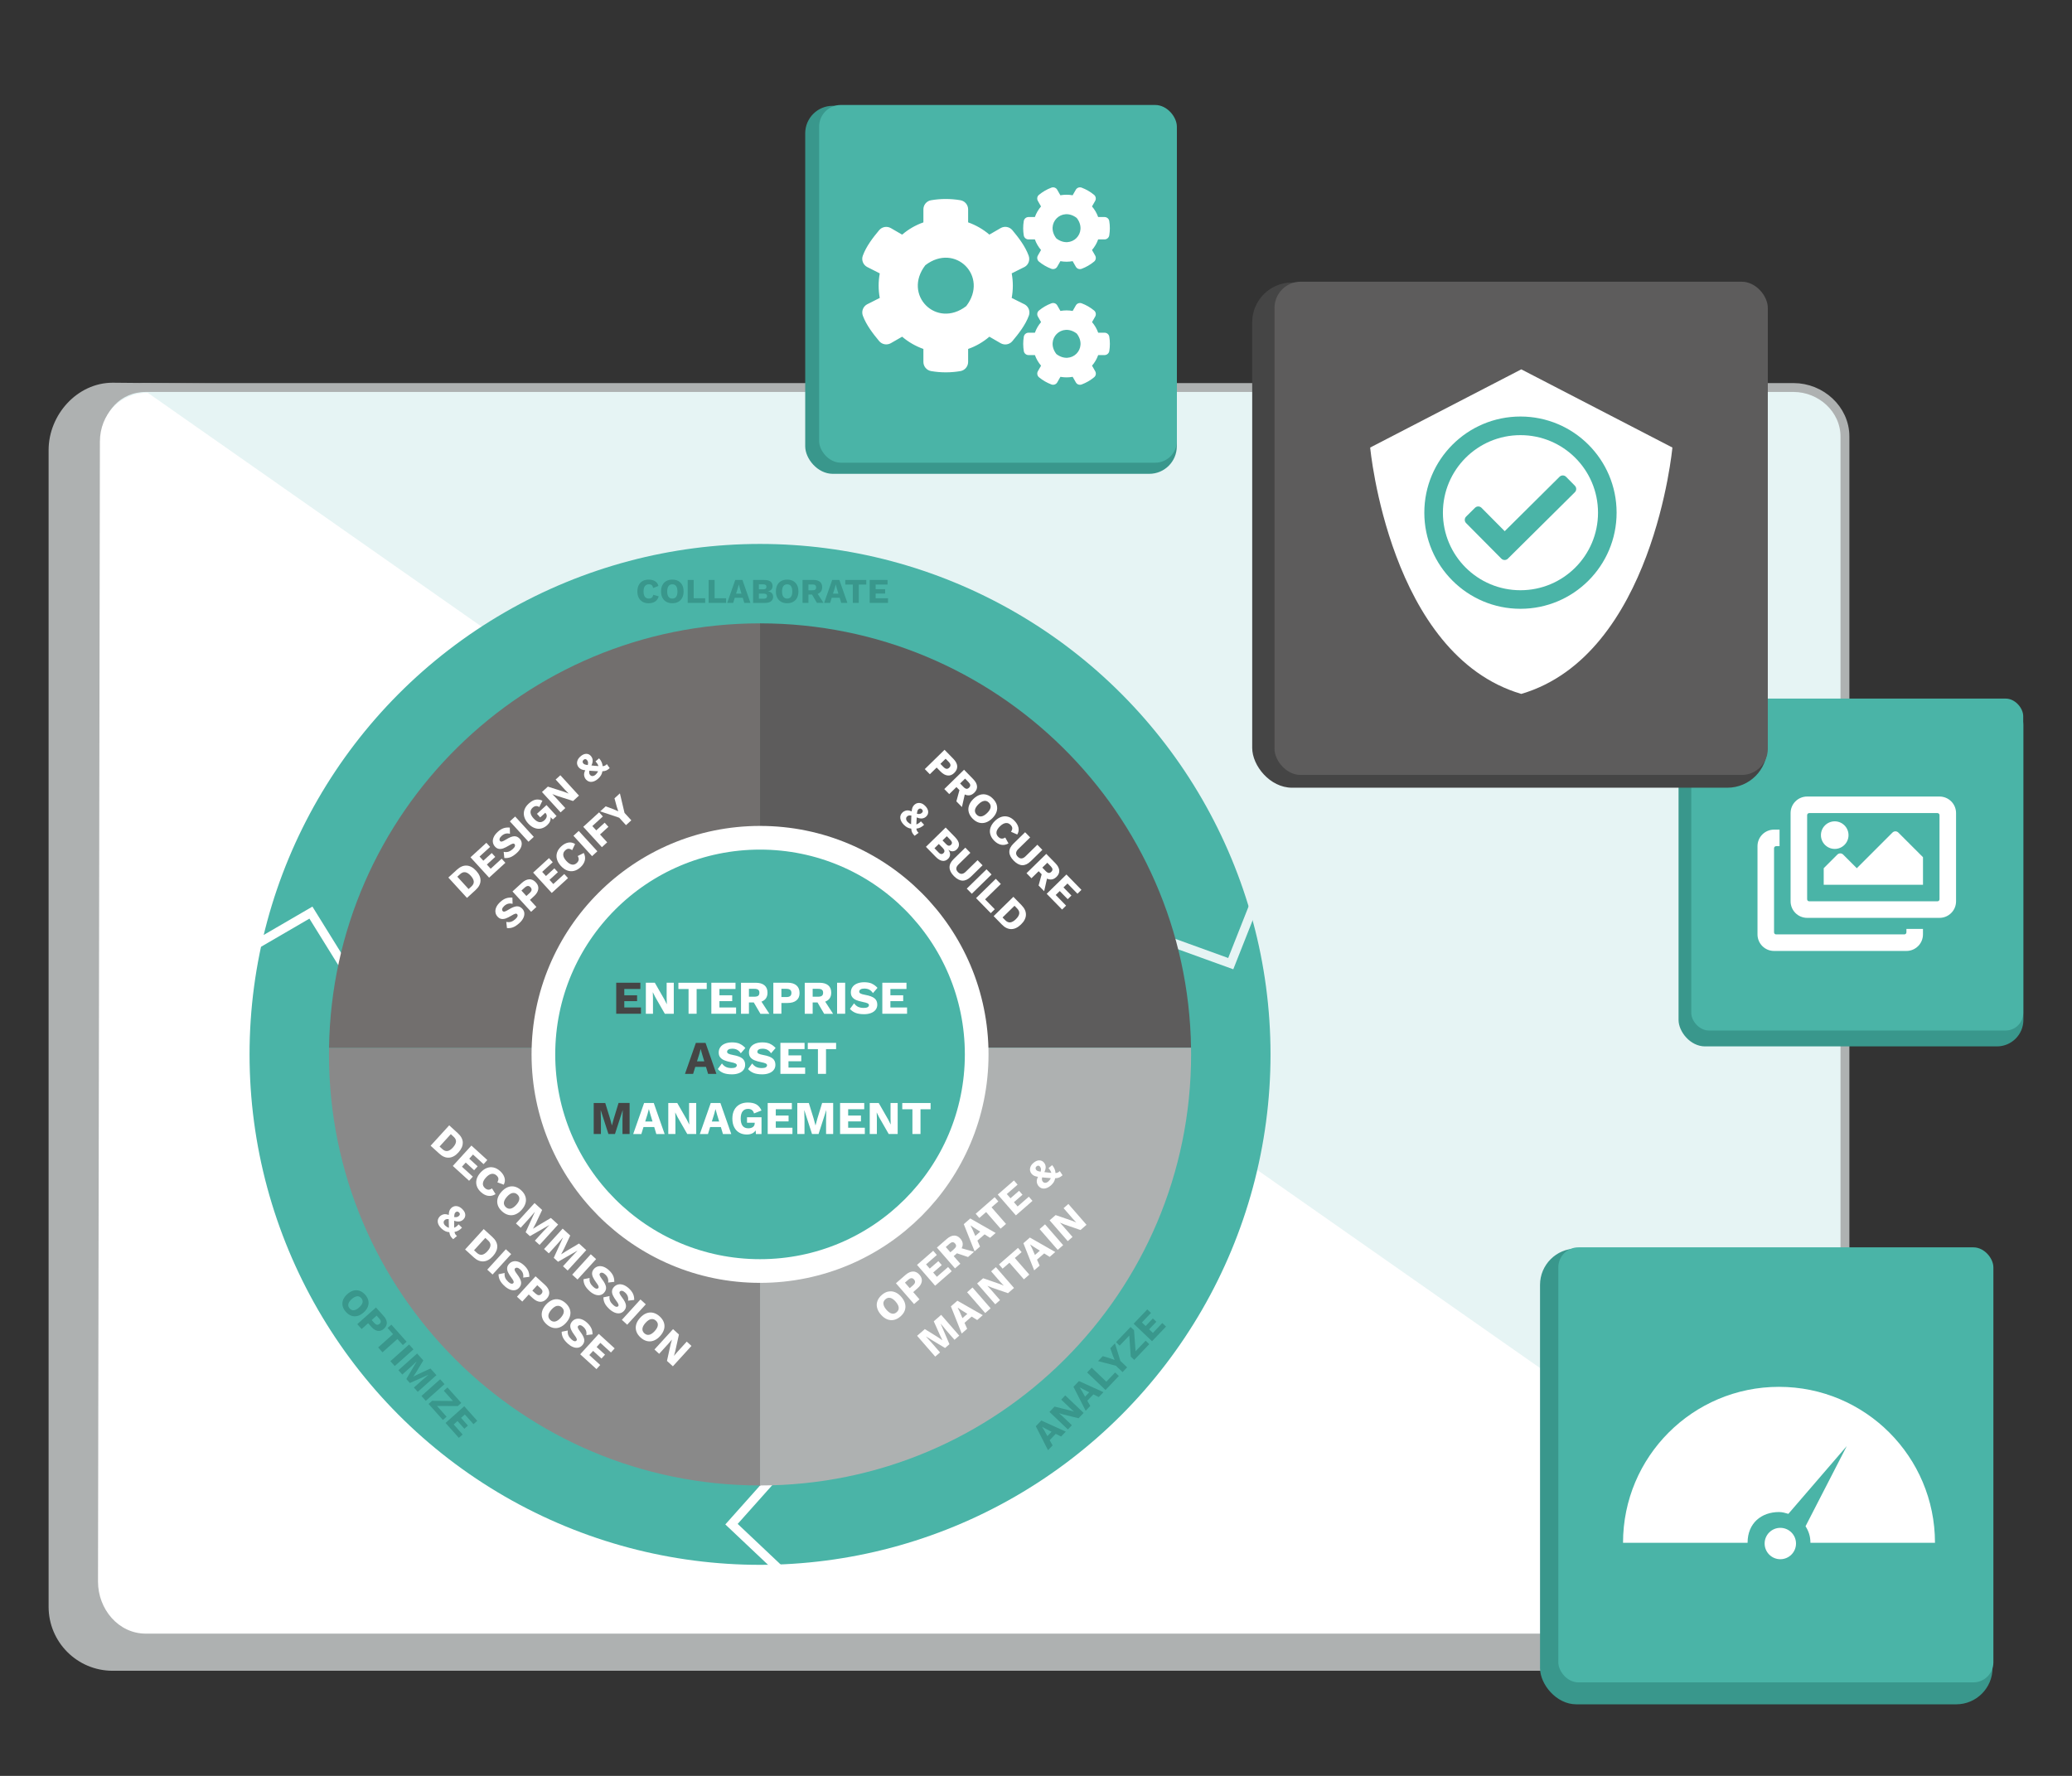 <?xml version="1.0" encoding="UTF-8"?>
<svg xmlns="http://www.w3.org/2000/svg" xmlns:xlink="http://www.w3.org/1999/xlink" id="edlrBNUa6Lo1" viewBox="0 0 700 600" shape-rendering="geometricPrecision" text-rendering="geometricPrecision">
  <rect x="0" y="0" width="700" height="600" fill="#333333" stroke="none"/>
  <style>
#edlrBNUa6Lo142_ts {animation: edlrBNUa6Lo142_ts__ts 3000ms linear infinite normal forwards}@keyframes edlrBNUa6Lo142_ts__ts { 0% {transform: translate(608.91px,259.315px) scale(1,1)} 50% {transform: translate(608.91px,259.315px) scale(1.05,1.05)} 100% {transform: translate(608.91px,259.315px) scale(1,1)}} #edlrBNUa6Lo146_ts {animation: edlrBNUa6Lo146_ts__ts 3000ms linear infinite normal forwards}@keyframes edlrBNUa6Lo146_ts__ts { 0% {transform: translate(318.39px,62.31px) scale(1,1)} 50% {transform: translate(318.39px,62.31px) scale(1.05,1.05)} 100% {transform: translate(318.39px,62.31px) scale(1,1)}} #edlrBNUa6Lo150_ts {animation: edlrBNUa6Lo150_ts__ts 3000ms linear infinite normal forwards}@keyframes edlrBNUa6Lo150_ts__ts { 0% {transform: translate(510.135px,180.657px) scale(1,1)} 50% {transform: translate(510.135px,180.657px) scale(1.05,1.05)} 100% {transform: translate(510.135px,180.657px) scale(1,1)}} #edlrBNUa6Lo156_ts {animation: edlrBNUa6Lo156_ts__ts 3000ms linear infinite normal forwards}@keyframes edlrBNUa6Lo156_ts__ts { 0% {transform: translate(596.86px,498.627px) scale(1,1)} 50% {transform: translate(596.86px,498.627px) scale(1.05,1.05)} 100% {transform: translate(596.86px,498.627px) scale(1,1)}}
</style>
  <g transform="translate(16.42 35.467)">
    <g>
      <path d="M570.88,529.02h-549.25C9.68,529.02,0,519.34,0,507.39v-390.78c0-11.95,9.68-22.77,21.63-22.77l549.25,5.07c11.95,0,29.24,9.68,29.24,21.63l-7.61,386.84c0,11.95-9.68,21.63-21.63,21.63Z" fill="#aeb1b1"></path>
      <path d="M606.87,112.01v386.89c0,9.27-8.11,17.57-17.36,17.57h-556.69c-9.25,0-16.13-8.3-16.13-17.57v-386.89c0-9.25,6.88-16.55,16.13-16.55h556.69c9.25,0,17.36,7.31,17.36,16.55Z" fill="#e6f4f4" stroke="#aeb1b1" stroke-width="3" stroke-miterlimit="10"></path>
      <path d="M606.87,498.9c0,9.27-8.11,17.57-17.36,17.57h-556.69c-9.25,0-16.13-8.3-16.13-17.57l.64-385.14c0-9.25,6.88-16.55,16.13-16.55L606.87,498.9Z" fill="#fff"></path>
    </g>
    <g>
      <g>
        <circle r="172.46" transform="translate(240.35 320.77)" fill="#4ab4a7"></circle>
        <polyline points="69.13,284.21 88.62,272.87 101.37,293.43" fill="none" stroke="#fff" stroke-width="3" stroke-miterlimit="10"></polyline>
        <polyline points="247.09,494.97 230.71,479.49 246.81,461.44" fill="none" stroke="#fff" stroke-width="3" stroke-miterlimit="10"></polyline>
        <polyline points="407.66,269.14 399.37,290.11 376.63,281.88" fill="none" stroke="#e6f4f4" stroke-width="3" stroke-miterlimit="10"></polyline>
        <g>
          <path d="M94.75,318.52c-.01.75-.03,1.5-.03,2.26c0,80.43,65.2,145.63,145.63,145.63.07,0,.13,0,.2,0v-147.89h-145.8Z" fill="#898989"></path>
          <path d="M240.55,318.52v-143.38c-.07,0-.13,0-.2,0-79.68,0-144.4,63.99-145.61,143.38h145.81Z" fill="#726f6e"></path>
          <path d="M385.96,318.52c-1.21-79.39-65.93-143.38-145.61-143.38v143.38h145.61Z" fill="#5d5c5c"></path>
          <path d="M240.35,318.52v147.89c80.43,0,145.63-65.2,145.63-145.63c0-.76-.02-1.51-.03-2.26h-145.6Z" fill="#aeb1b1"></path>
          <circle r="73.19" transform="translate(240.35 320.77)" fill="#4ab4a7" stroke="#fff" stroke-width="8" stroke-miterlimit="10"></circle>
          <g>
            <path d="M200.12,304.93v2.11h-8.36v-10.48h8.16v2.11h-5.43v2.13h4.32v1.98h-4.32v2.14h5.63Z" fill="#454545"></path>
            <path d="M211.21,307.04h-3.03l-3.25-5.67-.79-1.59h-.02l.06,1.97v5.29h-2.41v-10.48h3.03l3.25,5.67.79,1.59h.02l-.06-1.97v-5.29h2.41v10.48Z" fill="#fff"></path>
            <path d="M222.34,298.68h-3.41v8.36h-2.73v-8.36h-3.43v-2.11h9.57v2.11Z" fill="#fff"></path>
            <path d="M232.26,304.93v2.11h-8.36v-10.48h8.16v2.11h-5.43v2.13h4.32v1.98h-4.32v2.14h5.63Z" fill="#fff"></path>
            <path d="M238.23,303.22h-1.63v3.83h-2.68v-10.48h5c1.27,0,2.25.29,2.93.86s1.02,1.4,1.02,2.48c0,.76-.17,1.4-.52,1.91s-.86.88-1.52,1.13l2.67,4.11h-3.02l-2.24-3.83Zm-1.63-1.94h1.86c.58,0,1.01-.11,1.27-.32s.4-.55.4-1.02-.13-.79-.4-1c-.26-.21-.69-.32-1.27-.32h-1.86v2.65Z" fill="#fff"></path>
            <path d="M252.65,297.46c.7.6,1.05,1.46,1.05,2.58s-.35,1.9-1.05,2.48c-.7.59-1.7.88-3,.88h-2.08v3.63h-2.73v-10.48h4.81c1.3,0,2.3.3,3,.9Zm-2.12,3.6c.28-.23.42-.58.42-1.06s-.14-.81-.42-1.04-.72-.34-1.31-.34h-1.65v2.78h1.65c.59,0,1.03-.11,1.31-.34Z" fill="#fff"></path>
            <path d="M259.76,303.22h-1.63v3.83h-2.68v-10.48h5c1.27,0,2.25.29,2.93.86s1.02,1.4,1.02,2.48c0,.76-.17,1.4-.52,1.91s-.86.88-1.52,1.13l2.67,4.11h-3.02l-2.24-3.83Zm-1.63-1.94h1.86c.58,0,1.01-.11,1.27-.32s.4-.55.4-1.02-.13-.79-.4-1c-.26-.21-.69-.32-1.27-.32h-1.86v2.65Z" fill="#fff"></path>
            <path d="M269.11,307.04h-2.73v-10.48h2.73v10.48Z" fill="#fff"></path>
            <path d="M278.07,296.85c.7.3,1.36.78,1.96,1.44l-1.54,1.78c-.35-.53-.76-.92-1.23-1.17s-1.03-.37-1.69-.37c-.55,0-.97.09-1.27.29s-.44.44-.44.76c0,.26.16.48.47.64s.84.31,1.6.45c1.45.26,2.48.65,3.1,1.16s.93,1.22.93,2.14c0,.67-.19,1.24-.57,1.73s-.91.86-1.58,1.11-1.43.38-2.28.38c-1.19,0-2.15-.15-2.89-.44s-1.38-.74-1.92-1.34l1.4-1.9c.41.57.88.97,1.4,1.21.52.23,1.14.35,1.87.35.58,0,1.02-.08,1.31-.25s.44-.4.44-.71c0-.24-.16-.44-.47-.6s-.83-.3-1.56-.44c-.9-.18-1.64-.39-2.23-.64s-1.04-.58-1.37-1.01-.48-.96-.48-1.62.18-1.24.53-1.76.87-.92,1.56-1.21s1.49-.44,2.42-.44c.99,0,1.84.15,2.55.44Z" fill="#fff"></path>
            <path d="M290.02,304.93v2.11h-8.36v-10.48h8.16v2.11h-5.43v2.13h4.32v1.98h-4.32v2.14h5.63Z" fill="#fff"></path>
            <path d="M222.09,324.99h-3.62l-.73,2.37h-2.75l3.68-10.48h3.27l3.67,10.48h-2.81l-.71-2.37Zm-.57-1.86l-.76-2.51-.46-1.65h-.03l-.43,1.63-.79,2.52h2.48Z" fill="#454545"></path>
            <path d="M233.43,317.17c.7.3,1.36.78,1.96,1.44l-1.54,1.78c-.35-.53-.76-.92-1.23-1.17s-1.03-.37-1.69-.37c-.55,0-.97.09-1.27.29s-.44.44-.44.76c0,.26.16.48.47.64s.84.31,1.6.45c1.45.26,2.48.65,3.1,1.16s.93,1.22.93,2.14c0,.67-.19,1.24-.57,1.73s-.91.86-1.58,1.11-1.43.38-2.28.38c-1.19,0-2.15-.15-2.89-.44s-1.38-.74-1.92-1.34l1.4-1.9c.41.57.88.97,1.4,1.21.52.23,1.14.35,1.87.35.58,0,1.02-.08,1.31-.25s.44-.4.44-.71c0-.24-.16-.44-.47-.6s-.83-.3-1.56-.44c-.9-.18-1.64-.39-2.23-.64s-1.04-.58-1.37-1.01-.48-.96-.48-1.62.18-1.24.53-1.76.87-.92,1.56-1.21s1.49-.44,2.42-.44c.99,0,1.84.15,2.55.44Z" fill="#fff"></path>
            <path d="M243.65,317.17c.7.3,1.36.78,1.96,1.44l-1.54,1.78c-.35-.53-.76-.92-1.23-1.17s-1.03-.37-1.69-.37c-.55,0-.97.09-1.27.29s-.44.44-.44.76c0,.26.16.48.47.64s.84.31,1.6.45c1.45.26,2.48.65,3.1,1.16s.93,1.22.93,2.14c0,.67-.19,1.24-.57,1.73s-.91.86-1.58,1.11-1.43.38-2.28.38c-1.19,0-2.15-.15-2.89-.44s-1.38-.74-1.92-1.34l1.4-1.9c.41.57.88.97,1.4,1.21.52.23,1.14.35,1.87.35.58,0,1.02-.08,1.31-.25s.44-.4.44-.71c0-.24-.16-.44-.47-.6s-.83-.3-1.56-.44c-.9-.18-1.64-.39-2.23-.64s-1.04-.58-1.37-1.01-.48-.96-.48-1.62.18-1.24.53-1.76.87-.92,1.56-1.21s1.49-.44,2.42-.44c.99,0,1.84.15,2.55.44Z" fill="#fff"></path>
            <path d="M255.59,325.24v2.11h-8.36v-10.48h8.16v2.11h-5.43v2.13h4.32v1.98h-4.32v2.14h5.63Z" fill="#fff"></path>
            <path d="M266.05,318.99h-3.41v8.36h-2.73v-8.36h-3.43v-2.11h9.57v2.11Z" fill="#fff"></path>
            <path d="M196.29,347.67h-2.41v-4.81l.08-3.22h-.03l-2.59,8.03h-2.21l-2.59-8.03h-.03l.08,3.22v4.81h-2.43v-10.48h3.89l1.65,5.33.59,2.22h.03l.6-2.21l1.63-5.35h3.73v10.48Z" fill="#454545"></path>
            <path d="M204.6,345.31h-3.62l-.73,2.37h-2.75l3.68-10.48h3.27l3.67,10.48h-2.81l-.71-2.37Zm-.57-1.86l-.76-2.51-.46-1.65h-.03l-.43,1.63-.79,2.52h2.48Z" fill="#fff"></path>
            <path d="M218.79,347.67h-3.03L212.51,342l-.79-1.59h-.02l.06,1.97v5.29h-2.41v-10.48h3.03l3.25,5.67.79,1.59h.02l-.06-1.97v-5.29h2.41v10.48Z" fill="#fff"></path>
            <path d="M227.11,345.31h-3.62l-.73,2.37h-2.75l3.68-10.48h3.27l3.67,10.48h-2.81l-.71-2.37Zm-.57-1.86l-.76-2.51-.46-1.65h-.03l-.43,1.63-.79,2.52h2.48Z" fill="#fff"></path>
            <path d="M240.85,342.01v5.67h-1.9l-.08-1.24c-.6.93-1.6,1.4-3,1.4-.95,0-1.8-.21-2.53-.63-.74-.42-1.31-1.03-1.72-1.84s-.62-1.78-.62-2.91.21-2.09.63-2.9s1.03-1.43,1.81-1.87c.78-.43,1.71-.65,2.78-.65c1.2,0,2.16.21,2.89.63s1.31,1.11,1.73,2.05l-2.52,1c-.13-.52-.37-.9-.71-1.16s-.78-.38-1.3-.38c-.8,0-1.42.28-1.85.83s-.64,1.36-.64,2.43c0,2.2.86,3.3,2.57,3.3.65,0,1.17-.15,1.56-.44.4-.3.6-.72.6-1.29v-.16h-2.6v-1.84h4.92Z" fill="#fff"></path>
            <path d="M251.3,345.56v2.11h-8.36v-10.48h8.16v2.11h-5.43v2.13h4.32v1.98h-4.32v2.14h5.63Z" fill="#fff"></path>
            <path d="M265.07,347.67h-2.41v-4.81l.08-3.22h-.03l-2.59,8.03h-2.21l-2.59-8.03h-.03l.08,3.22v4.81h-2.43v-10.48h3.89l1.65,5.33.59,2.22h.03l.6-2.21l1.63-5.35h3.73v10.48Z" fill="#fff"></path>
            <path d="M275.75,345.56v2.11h-8.36v-10.48h8.16v2.11h-5.43v2.13h4.32v1.98h-4.32v2.14h5.63Z" fill="#fff"></path>
            <path d="M286.85,347.67h-3.03L280.57,342l-.79-1.59h-.02l.06,1.97v5.29h-2.41v-10.48h3.03l3.25,5.67.79,1.59h.02l-.06-1.97v-5.29h2.41v10.48Z" fill="#fff"></path>
            <path d="M297.97,339.31h-3.41v8.36h-2.73v-8.36h-3.43v-2.11h9.57v2.11Z" fill="#fff"></path>
          </g>
          <g>
            <path d="M283.69,400.9c.77-.16,1.52-.09,2.27.21s1.45.83,2.11,1.58s1.08,1.52,1.28,2.31.16,1.54-.1,2.28-.75,1.41-1.46,2.03-1.45,1.01-2.22,1.17-1.53.09-2.28-.21-1.45-.83-2.11-1.58-1.08-1.52-1.28-2.31-.16-1.55.11-2.29.76-1.42,1.47-2.04s1.45-1.01,2.21-1.17Zm-1.65,4.18c.05.6.39,1.27,1.01,1.98s1.23,1.14,1.82,1.28c.59.13,1.14-.02,1.65-.47s.74-.97.68-1.57-.4-1.26-1.02-1.98-1.23-1.14-1.82-1.28-1.14.02-1.65.46c-.51.45-.74.97-.69,1.57Z" fill="#fff"></path>
            <path d="M292.03,394.12c.82,0,1.56.37,2.21,1.12s.87,1.48.75,2.28c-.13.8-.62,1.58-1.5,2.34l-1.4,1.22l2.12,2.44-1.83,1.6-6.12-7.03l3.23-2.81c.87-.76,1.72-1.14,2.54-1.15Zm.68,3.66c.06-.32-.06-.63-.33-.95s-.57-.46-.89-.45-.68.19-1.08.54l-1.11.97l1.62,1.86l1.11-.97c.4-.35.62-.68.68-.99Z" fill="#fff"></path>
            <path d="M303.88,392.61l1.23,1.42-5.61,4.89-6.12-7.03l5.47-4.77l1.23,1.42-3.64,3.17l1.24,1.43l2.9-2.52l1.16,1.33-2.9,2.52l1.25,1.44l3.78-3.29Z" fill="#fff"></path>
            <path d="M306.88,387.97l-1.1.96l2.24,2.57-1.8,1.57-6.12-7.03l3.35-2.92c.85-.74,1.67-1.12,2.47-1.14s1.5.34,2.13,1.06c.45.51.7,1.04.76,1.58.06.55-.06,1.09-.36,1.65l4.19,1.2-2.02,1.76-3.74-1.26Zm-2.23-.34l1.25-1.09c.39-.34.61-.66.67-.96.05-.3-.06-.6-.33-.91s-.55-.45-.85-.44-.65.19-1.04.53l-1.25,1.09l1.55,1.78Z" fill="#fff"></path>
            <path d="M316.21,381.57l-2.43,2.12.89,2.01-1.84,1.6-3.65-9.18l2.19-1.91l8.58,4.89-1.89,1.64-1.86-1.17Zm-1.47-.91l-1.98-1.24-1.27-.84-.02.02.67,1.35.94,2.16l1.66-1.45Z" fill="#fff"></path>
            <path d="M320.85,370.45l-2.29,1.99l4.89,5.61-1.83,1.6-4.89-5.61-2.3,2-1.23-1.42l6.42-5.6l1.23,1.42Z" fill="#fff"></path>
            <path d="M331.16,368.85l1.23,1.42-5.61,4.89-6.12-7.03l5.47-4.77l1.23,1.42-3.64,3.17l1.24,1.43l2.9-2.52l1.16,1.33-2.9,2.52l1.25,1.44l3.78-3.29Z" fill="#fff"></path>
            <path d="M342.54,361.61c-.4.35-.77.6-1.12.75s-.81.24-1.37.26c-.06.42-.21.84-.45,1.26-.25.41-.58.8-1,1.17-.74.64-1.48.99-2.22,1.05s-1.38-.21-1.91-.81c-.33-.38-.54-.84-.62-1.38s.06-1.13.41-1.77c-.58-.09-1.02-.22-1.33-.37s-.58-.37-.83-.65c-.27-.31-.44-.66-.52-1.08s-.03-.84.14-1.29.49-.88.96-1.29c.67-.59,1.33-.88,1.97-.89.64,0,1.17.23,1.59.72.76.87.81,1.96.16,3.25.43.05.76.09.98.12l1.38.14c-.16-.56-.48-1.09-.96-1.6l1.23-1.02c.72.83,1.1,1.72,1.14,2.68.26-.02.49-.06.67-.13s.36-.18.53-.32c.11-.09.19-.17.24-.22l.94,1.41Zm-3.95.97l-1.17-.1c-.81-.07-1.4-.12-1.77-.16-.08.37-.1.66-.05.88s.15.42.32.61c.22.25.49.36.83.34s.67-.17,1-.46c.37-.32.65-.69.85-1.11Zm-5.15-3.37c-.01.22.07.43.25.63.12.14.28.25.48.33s.53.15.99.22c.11-.45.14-.8.08-1.05s-.18-.48-.36-.7c-.16-.18-.34-.28-.54-.28s-.39.08-.59.25-.3.37-.32.58Z" fill="#fff"></path>
            <path d="M307.66,415.79l-1.62,1.41-2.81-3.23-1.83-2.21-.02.02l2.96,6.9-1.48,1.29-6.43-3.88-.02.02l1.94,2.12l2.81,3.23-1.63,1.42-6.12-7.03l2.61-2.27l4.22,2.61l1.69,1.15.02-.02-.88-1.83-2.03-4.54l2.5-2.18l6.12,7.03Z" fill="#fff"></path>
            <path d="M311.86,409.34l-2.43,2.12.89,2.01-1.84,1.61-3.65-9.18l2.19-1.91l8.58,4.89-1.89,1.64-1.86-1.17Zm-1.47-.91l-1.98-1.24-1.27-.84-.02.02.67,1.35.94,2.16l1.66-1.45Z" fill="#fff"></path>
            <path d="M318.25,406.56l-1.83,1.6-6.12-7.03l1.83-1.6l6.12,7.03Z" fill="#fff"></path>
            <path d="M326.15,399.68l-2.03,1.77-5.5-1.9-1.46-.6h-.01c0,0,1.19,1.29,1.19,1.29l3.09,3.55-1.62,1.41-6.12-7.03l2.03-1.77l5.5,1.9l1.46.6h.01c0,0-1.19-1.29-1.19-1.29l-3.09-3.55l1.62-1.41l6.12,7.03Z" fill="#fff"></path>
            <path d="M328.72,387.57l-2.29,1.99l4.89,5.61-1.83,1.6-4.89-5.61-2.3,2-1.23-1.42l6.42-5.59l1.23,1.42Z" fill="#fff"></path>
            <path d="M336.35,388l-2.43,2.12.89,2.01-1.84,1.61-3.65-9.18l2.19-1.91l8.58,4.89-1.89,1.64-1.86-1.17Zm-1.47-.91l-1.98-1.24-1.27-.84-.02.02.67,1.35.94,2.16l1.66-1.45Z" fill="#fff"></path>
            <path d="M342.75,385.22l-1.83,1.6-6.12-7.03l1.83-1.6l6.12,7.03Z" fill="#fff"></path>
            <path d="M350.64,378.34l-2.03,1.77-5.5-1.9-1.46-.6h-.01c0,0,1.19,1.29,1.19,1.29l3.09,3.55-1.62,1.41-6.12-7.03l2.03-1.77l5.5,1.9l1.46.6h.01c0,0-1.19-1.29-1.19-1.29l-3.09-3.55l1.62-1.41l6.12,7.03Z" fill="#fff"></path>
          </g>
          <g>
            <path d="M139.92,350.55c.03,1.12-.46,2.23-1.46,3.34s-2.07,1.7-3.19,1.77-2.21-.38-3.29-1.37l-2.92-2.66l6.28-6.89l2.92,2.66c1.08.98,1.64,2.03,1.67,3.15Zm-5.14,2.86c.59-.1,1.2-.5,1.83-1.2s.97-1.34,1.02-1.94-.22-1.16-.8-1.68l-.95-.87-3.8,4.18.95.87c.58.53,1.16.74,1.75.64Z" fill="#fff"></path>
            <path d="M143.32,362.08l-1.26,1.39-5.5-5.01l6.28-6.89l5.37,4.89-1.26,1.39-3.57-3.25-1.27,1.4l2.84,2.59-1.19,1.31-2.84-2.59-1.28,1.41l3.71,3.38Z" fill="#fff"></path>
            <path d="M148.48,368.56c-.84-.14-1.64-.55-2.4-1.24-.7-.63-1.17-1.32-1.42-2.07-.25-.74-.27-1.51-.06-2.29s.66-1.54,1.33-2.28c.67-.73,1.38-1.24,2.14-1.53s1.52-.34,2.29-.16c.76.18,1.49.58,2.18,1.21.75.68,1.24,1.42,1.48,2.22s.15,1.58-.26,2.37l-2.16-.8c.28-.51.4-.94.35-1.29s-.26-.69-.63-1.03c-.51-.46-1.07-.64-1.68-.53s-1.23.52-1.87,1.21-.98,1.35-1.05,1.96.16,1.15.67,1.61c.38.35.77.53,1.16.56.39.02.8-.12,1.24-.44l1.21,1.94c-.83.52-1.67.71-2.51.57Z" fill="#fff"></path>
            <path d="M161.07,368.75c.25.74.27,1.5.05,2.28s-.66,1.54-1.33,2.28-1.39,1.25-2.14,1.54-1.52.34-2.28.16-1.49-.58-2.19-1.22c-.7-.63-1.17-1.32-1.42-2.07-.25-.74-.27-1.51-.06-2.29s.66-1.54,1.33-2.28s1.39-1.25,2.14-1.54s1.52-.34,2.28-.16s1.5.59,2.19,1.22s1.17,1.32,1.42,2.06Zm-4.34-1.16c-.59.12-1.21.53-1.85,1.24s-.99,1.36-1.06,1.96.15,1.13.65,1.59s1.05.62,1.64.5s1.21-.54,1.85-1.24.99-1.35,1.06-1.95-.15-1.13-.65-1.58-1.05-.62-1.64-.5Z" fill="#fff"></path>
            <path d="M165.87,385.15l-1.59-1.45l2.88-3.16l1.98-2.07-.02-.02-6.51,3.73-1.45-1.32l3.11-6.83-.02-.02-1.88,2.17-2.88,3.16-1.6-1.45l6.28-6.89l2.56,2.33-2.11,4.5-.95,1.81.02.02l1.72-1.09l4.28-2.54l2.45,2.23-6.28,6.89Z" fill="#fff"></path>
            <path d="M175.37,393.8l-1.59-1.45l2.88-3.16l1.98-2.07-.02-.02-6.51,3.73-1.45-1.32l3.11-6.83-.02-.02-1.88,2.17-2.88,3.16-1.6-1.46l6.28-6.89l2.56,2.33-2.11,4.5-.95,1.81.02.02l1.72-1.09l4.28-2.54l2.45,2.23-6.28,6.89Z" fill="#fff"></path>
            <path d="M178.69,396.83l-1.8-1.64l6.28-6.89l1.8,1.64-6.28,6.89Z" fill="#fff"></path>
            <path d="M190.69,395.49c.29.62.43,1.32.42,2.12l-2.08.25c.09-.56.05-1.06-.11-1.5-.16-.45-.46-.87-.89-1.26-.36-.33-.7-.52-1.01-.57s-.56.03-.75.24c-.16.17-.18.41-.08.7.11.29.37.71.78,1.25.8,1.04,1.24,1.92,1.35,2.62.1.71-.12,1.36-.67,1.97-.4.44-.87.7-1.41.8-.54.09-1.11.02-1.7-.22s-1.17-.61-1.73-1.11c-.78-.71-1.33-1.38-1.64-2.02-.31-.63-.47-1.31-.46-2.03l2.06-.42c-.07.62,0,1.17.2,1.63s.54.91,1.02,1.35c.38.35.72.56,1.01.62s.53,0,.71-.2c.15-.16.16-.38.05-.67s-.37-.7-.77-1.22c-.48-.66-.84-1.24-1.08-1.76s-.34-1.01-.29-1.48c.04-.47.26-.92.65-1.36s.86-.71,1.41-.84c.54-.13,1.13-.08,1.75.13.62.22,1.24.61,1.85,1.16.65.6,1.12,1.2,1.41,1.82Z" fill="#fff"></path>
            <path d="M197.42,401.61c.29.62.43,1.32.42,2.12l-2.08.25c.09-.56.05-1.06-.11-1.5-.16-.45-.46-.87-.89-1.26-.36-.33-.7-.52-1.01-.57s-.56.03-.75.24c-.16.17-.18.41-.08.7.11.29.37.71.78,1.25.8,1.04,1.24,1.92,1.35,2.62.1.71-.12,1.36-.67,1.97-.4.44-.87.7-1.41.8-.54.09-1.11.02-1.7-.22s-1.17-.61-1.73-1.11c-.78-.71-1.33-1.38-1.64-2.02s-.47-1.31-.46-2.03l2.06-.42c-.07.62,0,1.17.2,1.63s.54.91,1.02,1.35c.38.35.72.56,1.01.62.29.07.53,0,.71-.2.15-.16.16-.38.05-.67s-.37-.7-.77-1.22c-.48-.66-.84-1.24-1.08-1.76s-.34-1.01-.29-1.48c.04-.47.26-.92.65-1.35s.86-.71,1.41-.84c.54-.13,1.13-.08,1.75.13.62.22,1.24.61,1.85,1.16.65.6,1.12,1.2,1.41,1.82Z" fill="#fff"></path>
            <path d="M195.47,412.1l-1.8-1.64l6.28-6.89l1.8,1.64-6.28,6.89Z" fill="#fff"></path>
            <path d="M207.87,411.37c.25.74.27,1.5.05,2.28s-.66,1.54-1.33,2.28-1.39,1.25-2.14,1.54-1.52.34-2.28.16-1.49-.58-2.19-1.22-1.17-1.32-1.42-2.07c-.25-.74-.27-1.51-.06-2.29s.66-1.54,1.33-2.28s1.39-1.25,2.14-1.54s1.52-.34,2.28-.16s1.5.59,2.19,1.22s1.17,1.32,1.42,2.06Zm-4.34-1.16c-.59.12-1.21.53-1.85,1.24s-.99,1.36-1.06,1.96.15,1.13.65,1.59s1.05.62,1.64.5s1.21-.54,1.85-1.24.99-1.35,1.06-1.95-.15-1.13-.65-1.58c-.5-.46-1.05-.62-1.64-.5Z" fill="#fff"></path>
            <path d="M210.9,426.15l-1.99-1.82l1.25-5.68.43-1.52h-.01c0,0-1.14,1.32-1.14,1.32l-3.17,3.48-1.59-1.45l6.28-6.89l1.99,1.82-1.25,5.68-.43,1.52h.01c0,0,1.14-1.32,1.14-1.32l3.17-3.48l1.59,1.45-6.28,6.89Z" fill="#fff"></path>
            <path d="M136.66,383.19c-.39-.36-.68-.7-.87-1.02-.19-.33-.33-.77-.42-1.34-.43,0-.86-.11-1.3-.3-.44-.2-.86-.48-1.27-.86-.72-.66-1.16-1.35-1.3-2.08s.05-1.39.58-1.99c.34-.38.78-.63,1.3-.78.52-.14,1.12-.07,1.8.2.03-.59.1-1.04.21-1.36s.3-.62.55-.9c.27-.3.61-.51,1.01-.64s.83-.13,1.3-.01.93.39,1.39.81c.66.6,1.03,1.22,1.11,1.85s-.1,1.19-.53,1.66c-.78.86-1.85,1.03-3.21.53c0,.43,0,.76,0,.99l.02,1.39c.54-.22,1.03-.6,1.48-1.14l1.15,1.11c-.74.81-1.59,1.29-2.53,1.44.05.26.11.48.21.66s.22.34.38.49c.1.1.19.16.25.21l-1.29,1.1Zm-1.42-3.81l-.03-1.18c-.02-.81-.04-1.4-.04-1.78-.38-.04-.67-.02-.88.05s-.4.2-.57.39c-.22.24-.3.53-.24.87.06.33.25.65.57.94.36.33.76.57,1.2.71Zm2.76-5.5c-.22.01-.42.12-.6.32-.13.14-.22.31-.27.52s-.09.54-.11,1.01c.46.06.81.05,1.05-.04.24-.08.46-.23.65-.44.16-.18.24-.37.22-.56-.02-.2-.13-.38-.32-.56s-.4-.26-.62-.25Z" fill="#fff"></path>
            <path d="M151.57,385.6c.03,1.12-.46,2.23-1.46,3.34s-2.07,1.7-3.19,1.77-2.21-.38-3.29-1.37l-2.92-2.66l6.28-6.89l2.92,2.66c1.08.98,1.64,2.03,1.67,3.15Zm-5.14,2.86c.59-.1,1.2-.5,1.83-1.2s.97-1.34,1.02-1.94-.22-1.16-.8-1.68l-.95-.87-3.8,4.18.95.87c.58.53,1.16.74,1.75.64Z" fill="#fff"></path>
            <path d="M149.99,395.14l-1.8-1.64l6.28-6.89l1.8,1.64-6.28,6.89Z" fill="#fff"></path>
            <path d="M161.99,393.81c.29.62.43,1.32.42,2.12l-2.08.25c.09-.56.05-1.06-.11-1.5-.16-.45-.46-.87-.89-1.26-.36-.33-.7-.52-1.01-.57s-.56.03-.75.24c-.16.17-.18.41-.08.7.11.29.37.71.78,1.25.8,1.04,1.24,1.92,1.35,2.62.1.71-.12,1.36-.67,1.97-.4.44-.87.7-1.41.8-.54.09-1.11.02-1.7-.22s-1.17-.61-1.73-1.11c-.78-.71-1.33-1.38-1.64-2.02s-.47-1.31-.46-2.03l2.06-.42c-.07.62,0,1.17.2,1.63s.54.91,1.02,1.35c.38.35.72.56,1.01.62.29.07.53,0,.71-.2.15-.16.16-.38.05-.67s-.37-.7-.77-1.22c-.48-.66-.84-1.24-1.08-1.76s-.34-1.01-.29-1.48c.04-.47.26-.92.65-1.35s.86-.71,1.41-.84c.54-.13,1.13-.08,1.75.13.62.22,1.24.61,1.85,1.16.65.6,1.12,1.2,1.41,1.82Z" fill="#fff"></path>
            <path d="M169.12,401.03c.1.81-.18,1.59-.86,2.32-.64.7-1.37,1.04-2.18,1.01s-1.65-.44-2.5-1.22l-1.37-1.25-2.18,2.39-1.8-1.64l6.28-6.89l3.16,2.88c.86.78,1.34,1.58,1.44,2.39Zm-3.55,1.1c.32.02.62-.13.91-.44s.39-.62.35-.94c-.05-.32-.27-.65-.66-1.01l-1.09-.99-1.66,1.83l1.09.99c.39.35.74.54,1.07.56Z" fill="#fff"></path>
            <path d="M176.1,406.89c.25.74.27,1.5.05,2.28-.21.78-.66,1.54-1.33,2.28s-1.39,1.25-2.14,1.54c-.76.29-1.52.34-2.28.16s-1.49-.58-2.19-1.22-1.17-1.32-1.42-2.07c-.25-.74-.27-1.51-.06-2.29s.66-1.54,1.33-2.28s1.39-1.25,2.14-1.54c.76-.29,1.52-.34,2.28-.16s1.5.59,2.19,1.22s1.17,1.32,1.42,2.06Zm-4.34-1.16c-.59.12-1.21.53-1.85,1.24s-.99,1.36-1.06,1.96c-.06.6.15,1.13.65,1.59s1.05.62,1.64.5s1.21-.54,1.85-1.24.99-1.35,1.06-1.95-.15-1.13-.65-1.58-1.05-.62-1.64-.5Z" fill="#fff"></path>
            <path d="M183.33,413.24c.29.62.43,1.32.42,2.12l-2.08.25c.09-.56.05-1.06-.11-1.5s-.46-.87-.89-1.26c-.36-.33-.7-.52-1.01-.57s-.56.03-.75.24c-.16.17-.18.41-.08.7s.37.71.78,1.25c.8,1.04,1.24,1.92,1.35,2.62.1.71-.12,1.36-.67,1.97-.4.44-.87.7-1.41.8-.54.09-1.11.02-1.71-.22s-1.17-.61-1.73-1.11c-.78-.71-1.33-1.38-1.64-2.02s-.47-1.31-.46-2.03l2.06-.42c-.07.62,0,1.17.2,1.63s.54.91,1.02,1.35c.38.35.72.56,1.01.62.29.07.53,0,.71-.2.15-.16.16-.38.05-.67s-.37-.7-.77-1.22c-.48-.66-.85-1.24-1.08-1.76s-.34-1.01-.29-1.48c.04-.47.26-.92.65-1.36s.86-.71,1.41-.84c.54-.13,1.13-.08,1.75.13.62.22,1.24.61,1.85,1.16.65.6,1.12,1.2,1.41,1.82Z" fill="#fff"></path>
            <path d="M186.35,425.71l-1.26,1.39-5.5-5.01l6.28-6.89l5.37,4.89-1.26,1.39-3.57-3.25-1.27,1.4l2.84,2.59-1.19,1.31-2.84-2.59-1.28,1.41l3.71,3.38Z" fill="#fff"></path>
          </g>
          <g>
            <path d="M306.96,223.39c.05.82-.28,1.57-.99,2.27s-1.42.96-2.23.88-1.62-.53-2.43-1.36l-1.29-1.32-2.31,2.26-1.7-1.74l6.67-6.52l2.99,3.06c.81.83,1.24,1.65,1.3,2.47Zm-3.61.89c.32.04.63-.09.93-.39s.43-.59.4-.91-.23-.67-.6-1.05l-1.03-1.05-1.77,1.73l1.03,1.05c.37.38.71.58,1.03.62Z" fill="#fff"></path>
            <path d="M307.72,231.49l-1.02-1.04-2.43,2.38-1.67-1.71l6.67-6.52l3.11,3.18c.79.81,1.21,1.61,1.28,2.4s-.25,1.52-.94,2.19c-.49.47-1,.76-1.54.85s-1.1,0-1.66-.27l-.96,4.25-1.88-1.92l1.04-3.8Zm.22-2.25l1.15,1.18c.36.37.69.57.99.61s.6-.09.89-.38.42-.57.39-.87-.23-.64-.59-1.01l-1.15-1.18-1.69,1.65Z" fill="#fff"></path>
            <path d="M320.33,236.54c.2.75.18,1.51-.08,2.28s-.75,1.5-1.46,2.2-1.46,1.17-2.23,1.41-1.53.25-2.28.03-1.45-.67-2.11-1.34-1.09-1.39-1.3-2.15-.18-1.52.08-2.29.74-1.5,1.46-2.2s1.46-1.17,2.23-1.41s1.53-.25,2.29-.02c.75.23,1.46.67,2.12,1.35s1.09,1.39,1.29,2.14Zm-4.27-1.41c-.6.09-1.24.46-1.92,1.13s-1.07,1.3-1.17,1.89c-.1.6.09,1.14.56,1.62s1.01.68,1.61.59s1.24-.47,1.92-1.13s1.07-1.29,1.18-1.89c.1-.59-.08-1.13-.56-1.62s-1.01-.68-1.61-.6Z" fill="#fff"></path>
            <path d="M321.77,249.94c-.83-.19-1.61-.65-2.33-1.38-.66-.67-1.09-1.39-1.3-2.15s-.18-1.52.08-2.29.75-1.5,1.46-2.2c.71-.69,1.45-1.16,2.22-1.4.78-.24,1.54-.25,2.29-.03s1.46.67,2.11,1.34c.71.73,1.16,1.49,1.35,2.3s.05,1.59-.4,2.35l-2.11-.92c.31-.49.45-.91.42-1.26s-.22-.71-.57-1.07c-.48-.49-1.03-.7-1.65-.62s-1.26.44-1.94,1.1c-.67.66-1.06,1.29-1.16,1.89s.09,1.15.57,1.64c.36.37.74.58,1.12.62.39.04.81-.08,1.26-.37l1.1,2.01c-.86.47-1.7.61-2.54.43Z" fill="#fff"></path>
            <path d="M331.77,255.53c-.94.91-1.88,1.35-2.84,1.32-.96-.04-1.92-.55-2.89-1.54-.96-.98-1.45-1.96-1.47-2.92s.44-1.9,1.38-2.82l3.95-3.86l1.71,1.75-3.98,3.89c-.48.47-.74.92-.77,1.35-.04.43.15.86.55,1.27.82.84,1.7.79,2.65-.14l3.98-3.89l1.69,1.73-3.95,3.86Z" fill="#fff"></path>
            <path d="M335.5,259.92l-1.02-1.04-2.43,2.38-1.67-1.71l6.67-6.52l3.11,3.18c.79.81,1.21,1.61,1.28,2.4.06.79-.25,1.52-.94,2.19-.49.47-1,.76-1.54.85s-1.1,0-1.66-.27l-.96,4.25-1.88-1.92l1.04-3.8Zm.22-2.25l1.15,1.18c.36.37.69.57.99.61s.6-.09.89-.38.42-.57.39-.87-.23-.64-.59-1.01l-1.15-1.18-1.69,1.65Z" fill="#fff"></path>
            <path d="M343.73,270.52l-1.34,1.31-5.2-5.32l6.67-6.52l5.07,5.19-1.34,1.31-3.38-3.46-1.35,1.32l2.69,2.75-1.26,1.23-2.69-2.75-1.36,1.33l3.5,3.59Z" fill="#fff"></path>
            <path d="M292.57,246.92c-.37-.38-.64-.73-.81-1.07s-.29-.79-.34-1.36c-.43-.03-.85-.16-1.28-.38s-.83-.53-1.22-.93c-.68-.7-1.08-1.42-1.18-2.16s.13-1.39.7-1.95c.36-.36.81-.59,1.34-.7s1.13,0,1.79.31c.06-.59.16-1.04.29-1.35s.33-.6.6-.87c.29-.28.64-.48,1.05-.58s.84-.08,1.3.06.9.44,1.34.88c.63.64.96,1.28,1,1.91.04.64-.16,1.18-.62,1.63-.83.81-1.91.92-3.24.34-.03.43-.05.76-.06.99l-.07,1.39c.55-.19,1.06-.54,1.54-1.05l1.08,1.17c-.79.77-1.66,1.2-2.61,1.29.03.26.09.48.17.67s.2.35.35.51c.1.1.18.18.24.22l-1.35,1.02Zm-1.19-3.89l.03-1.18c.02-.81.04-1.4.06-1.78-.37-.06-.67-.06-.88,0s-.41.17-.59.35c-.24.23-.33.51-.29.85s.21.66.51.97c.34.35.73.61,1.16.78Zm3.07-5.33c-.22,0-.42.1-.62.29-.13.13-.23.3-.3.5s-.12.54-.17,1c.45.09.8.09,1.05.02s.47-.2.67-.4c.18-.17.26-.36.25-.55c0-.2-.1-.39-.29-.58s-.38-.28-.6-.28Z" fill="#fff"></path>
            <path d="M303.07,244.13l3.17,3.24c1.56,1.61,1.74,3,.55,4.16-.39.38-.83.59-1.33.62-.49.03-.99-.14-1.49-.52h-.01c.42.57.62,1.12.59,1.65s-.25,1-.67,1.41c-.58.57-1.22.79-1.94.69-.71-.11-1.46-.56-2.23-1.35l-3.32-3.39l6.67-6.52Zm.14,5.6c.61.63,1.16.7,1.65.23s.42-1.02-.19-1.65l-1.22-1.25-1.45,1.42l1.22,1.25Zm-2.55,2.83c.3.31.6.48.88.51s.55-.07.79-.31.34-.49.31-.77-.2-.57-.5-.89l-1.39-1.42-1.47,1.44l1.39,1.42Z" fill="#fff"></path>
            <path d="M311.57,260.74c-.94.91-1.88,1.35-2.84,1.32-.96-.04-1.92-.55-2.89-1.54s-1.45-1.96-1.47-2.92.44-1.9,1.38-2.82l3.95-3.86l1.71,1.75-3.98,3.89c-.48.47-.74.92-.77,1.35-.04.43.15.86.55,1.27.82.84,1.7.79,2.65-.14l3.98-3.89l1.69,1.73-3.95,3.86Z" fill="#fff"></path>
            <path d="M311.89,266.5l-1.7-1.74l6.67-6.52l1.7,1.74-6.67,6.52Z" fill="#fff"></path>
            <path d="M319.64,271.74l-1.34,1.31-4.97-5.08l6.67-6.52l1.7,1.74-5.32,5.2l3.27,3.34Z" fill="#fff"></path>
            <path d="M330.18,273.61c-.03,1.12-.58,2.2-1.66,3.25s-2.17,1.57-3.28,1.58c-1.12,0-2.19-.51-3.21-1.56l-2.76-2.83l6.67-6.52l2.76,2.83c1.02,1.04,1.51,2.13,1.48,3.24Zm-5.29,2.56c.59-.07,1.23-.43,1.9-1.09s1.05-1.28,1.13-1.87-.15-1.17-.7-1.73l-.9-.92-4.04,3.95.9.92c.55.56,1.12.81,1.71.74Z" fill="#fff"></path>
          </g>
          <g>
            <path d="M141.26,256.98c1.12.07,2.18.66,3.19,1.76c1.01,1.11,1.5,2.22,1.47,3.34s-.59,2.17-1.66,3.15l-2.92,2.67-6.29-6.88l2.92-2.67c1.08-.98,2.18-1.44,3.29-1.37Zm2.38,5.38c-.05-.59-.39-1.24-1.02-1.94s-1.25-1.09-1.84-1.19-1.17.11-1.75.64l-.95.87l3.81,4.17.95-.87c.58-.53.84-1.09.8-1.68Z" fill="#fff"></path>
            <path d="M153.05,254.65l1.27,1.39-5.5,5.02-6.29-6.88l5.36-4.9l1.27,1.39-3.57,3.26l1.28,1.4l2.84-2.59l1.19,1.3-2.84,2.59l1.29,1.41l3.7-3.38Z" fill="#fff"></path>
            <path d="M153.65,244.37c.64-.23,1.36-.3,2.16-.23l.05,2.09c-.55-.14-1.05-.15-1.51-.03s-.9.38-1.33.77c-.36.33-.58.65-.66.95s-.02.56.17.77c.16.17.39.22.69.14s.74-.3,1.32-.66c1.11-.7,2.02-1.06,2.73-1.1s1.34.25,1.9.85c.4.44.62.93.66,1.48s-.08,1.11-.37,1.68-.71,1.11-1.27,1.62c-.78.71-1.5,1.19-2.16,1.45-.66.25-1.35.34-2.07.27l-.22-2.09c.61.13,1.16.11,1.64-.05s.96-.46,1.44-.89c.38-.35.62-.67.71-.95s.05-.52-.14-.73c-.15-.16-.37-.2-.66-.11-.3.09-.73.3-1.29.65-.7.42-1.32.73-1.85.92-.54.19-1.04.24-1.5.16-.47-.08-.9-.34-1.29-.77s-.63-.92-.71-1.48c-.08-.55.02-1.13.29-1.73s.72-1.18,1.33-1.74c.65-.6,1.3-1.01,1.94-1.24Z" fill="#fff"></path>
            <path d="M163.91,247.28l-1.79,1.64-6.29-6.88l1.79-1.64l6.29,6.88Z" fill="#fff"></path>
            <path d="M168.21,236.53l3.4,3.72-1.25,1.14-.8-.77c.16.97-.22,1.88-1.13,2.72-.63.57-1.31.94-2.04,1.11s-1.48.11-2.24-.18c-.76-.28-1.47-.8-2.15-1.54s-1.11-1.5-1.32-2.28c-.21-.79-.18-1.56.07-2.31s.73-1.45,1.43-2.09c.79-.72,1.55-1.16,2.28-1.32s1.52-.06,2.37.31l-1.06,2.17c-.39-.26-.78-.38-1.16-.33s-.74.22-1.08.53c-.53.48-.77,1.03-.72,1.65s.39,1.28,1.03,1.98c1.32,1.45,2.54,1.66,3.67.63.42-.39.68-.8.76-1.23s-.04-.83-.38-1.2l-.1-.1-1.71,1.56-1.1-1.21l3.23-2.95Z" fill="#fff"></path>
            <path d="M179.18,233.34l-1.99,1.82-5.54-1.77-1.47-.57h-.01c0,0,1.22,1.26,1.22,1.26l3.17,3.47-1.59,1.45-6.29-6.88l1.99-1.82l5.54,1.77l1.47.57h.01c0,0-1.22-1.26-1.22-1.26l-3.17-3.47l1.59-1.45l6.29,6.88Z" fill="#fff"></path>
            <path d="M189.56,224.05c-.39.36-.76.61-1.1.78-.34.16-.8.26-1.37.29-.05.42-.19.85-.42,1.27-.24.42-.56.82-.97,1.19-.72.66-1.45,1.03-2.19,1.11s-1.38-.18-1.93-.76c-.34-.38-.56-.83-.65-1.36s.03-1.13.37-1.78c-.58-.08-1.03-.19-1.34-.34-.31-.14-.59-.36-.85-.63-.27-.3-.45-.65-.54-1.06s-.05-.84.11-1.29.47-.89.93-1.31c.66-.6,1.31-.91,1.95-.94.64-.02,1.17.2,1.6.68.78.86.86,1.94.23,3.25.43.04.76.07.99.1l1.38.11c-.17-.55-.51-1.08-1-1.57l1.21-1.05c.74.81,1.14,1.7,1.2,2.65.26-.02.48-.07.67-.14s.36-.19.52-.33c.1-.1.18-.17.23-.23l.98,1.38Zm-3.93,1.06l-1.18-.07c-.81-.05-1.4-.09-1.77-.12-.07.37-.08.66-.03.88s.16.42.33.6c.22.24.5.35.84.32s.67-.19.99-.48c.36-.33.64-.71.82-1.13Zm-5.23-3.25c0,.22.08.43.27.63.13.14.29.24.49.32.2.07.53.14,1,.2.1-.45.12-.8.06-1.05s-.19-.48-.38-.69c-.17-.18-.35-.27-.54-.27-.2,0-.39.09-.59.27s-.3.38-.3.59Z" fill="#fff"></path>
            <path d="M154.54,268.04c.64-.23,1.36-.3,2.15-.23l.06,2.09c-.55-.14-1.05-.15-1.51-.03s-.9.38-1.33.77c-.36.33-.58.65-.66.95s-.03.56.17.77c.16.17.39.22.69.14s.74-.3,1.32-.66c1.11-.7,2.02-1.06,2.73-1.1s1.34.25,1.9.85c.4.44.62.93.66,1.48s-.08,1.11-.37,1.68-.71,1.11-1.27,1.62c-.78.71-1.5,1.19-2.16,1.45s-1.35.34-2.07.27l-.23-2.09c.61.13,1.16.11,1.64-.05s.96-.46,1.44-.89c.38-.35.62-.66.71-.95.09-.28.05-.52-.14-.73-.15-.16-.37-.2-.67-.11s-.73.3-1.29.65c-.7.42-1.32.73-1.85.92-.54.19-1.04.24-1.5.16-.47-.08-.9-.34-1.29-.77s-.63-.92-.71-1.48c-.08-.55.02-1.13.29-1.73s.72-1.18,1.33-1.74c.65-.6,1.3-1.01,1.94-1.24Z" fill="#fff"></path>
            <path d="M162.39,261.61c.82-.03,1.56.33,2.24,1.07s.91,1.46.8,2.26c-.11.81-.59,1.6-1.44,2.38l-1.37,1.25l2.18,2.39-1.79,1.64-6.29-6.88l3.16-2.89c.86-.78,1.69-1.18,2.51-1.21Zm.77,3.64c.05-.32-.07-.63-.36-.95s-.58-.45-.9-.43-.68.21-1.07.56l-1.09.99l1.67,1.83l1.09-.99c.39-.36.61-.69.66-1.01Z" fill="#fff"></path>
            <path d="M174.21,259.82l1.27,1.39-5.5,5.02-6.29-6.88l5.36-4.9l1.27,1.39-3.57,3.26l1.28,1.4l2.84-2.59l1.19,1.3-2.84,2.59l1.29,1.41l3.7-3.38Z" fill="#fff"></path>
            <path d="M181.14,255.28c-.21.83-.7,1.59-1.46,2.28-.7.63-1.43,1.04-2.19,1.22s-1.53.13-2.28-.15c-.76-.28-1.47-.8-2.14-1.53s-1.11-1.49-1.33-2.27-.2-1.55.05-2.29.72-1.43,1.41-2.06c.75-.69,1.53-1.11,2.34-1.27s1.59,0,2.33.48l-.99,2.07c-.48-.33-.89-.48-1.25-.47-.35.02-.72.19-1.08.53-.51.46-.73,1-.68,1.62.06.62.4,1.28,1.04,1.97.64.7,1.25,1.1,1.85,1.22s1.16-.05,1.66-.51c.38-.35.6-.72.66-1.1s-.05-.81-.32-1.27l2.05-1.03c.44.87.55,1.72.34,2.55Z" fill="#fff"></path>
            <path d="M185.39,252.15l-1.79,1.64-6.29-6.88l1.79-1.64l6.29,6.88Z" fill="#fff"></path>
            <path d="M183.69,243.62l1.33,1.46l2.84-2.59l1.27,1.39-2.84,2.59l2.42,2.65-1.79,1.64-6.29-6.88l5.35-4.89l1.27,1.39-3.56,3.25Z" fill="#fff"></path>
            <path d="M194.56,239.17l2.3,2.51-1.79,1.64-2.3-2.51-6.42-2.15l1.86-1.7l2.69,1l1.56.68-.53-1.62-.75-2.77l1.83-1.67l1.56,6.59Z" fill="#fff"></path>
          </g>
        </g>
      </g>
      <g>
        <path d="M108.02,403.95c.15.69.1,1.38-.17,2.07-.27.68-.74,1.33-1.41,1.93s-1.37,1-2.08,1.19-1.4.16-2.07-.07-1.29-.67-1.86-1.3-.93-1.31-1.09-2c-.16-.7-.1-1.39.16-2.07.27-.68.74-1.33,1.41-1.93.68-.6,1.37-1,2.08-1.19s1.4-.16,2.08.07c.67.23,1.3.67,1.87,1.31s.93,1.3,1.09,2Zm-3.82-1.45c-.55.05-1.14.37-1.79.94s-1.02,1.13-1.14,1.67.03,1.04.44,1.5.89.66,1.43.6s1.14-.37,1.78-.95s1.03-1.13,1.14-1.67c.12-.54-.03-1.03-.44-1.49s-.89-.66-1.44-.61Z" fill="#39978c"></path>
        <path d="M114.26,411.45c.02.74-.32,1.42-.99,2.02s-1.33.81-2.06.71c-.73-.11-1.45-.55-2.15-1.33l-1.12-1.25-2.19,1.96-1.47-1.65l6.32-5.64l2.59,2.9c.7.78,1.06,1.55,1.07,2.29Zm-3.31.66c.29.05.58-.06.86-.31s.41-.52.4-.81-.18-.62-.5-.97l-.89-.99-1.67,1.5.89.99c.32.36.62.56.91.61Z" fill="#39978c"></path>
        <path d="M119.68,418.99l-1.84-2.06-5.04,4.5-1.47-1.65l5.04-4.5-1.85-2.07l1.27-1.14l5.15,5.77-1.27,1.14Z" fill="#39978c"></path>
        <path d="M116.94,426.07l-1.47-1.65l6.32-5.64l1.47,1.65-6.32,5.64Z" fill="#39978c"></path>
        <path d="M124.71,434.78l-1.3-1.45l2.9-2.59l1.99-1.69-.02-.02-6.23,2.76-1.19-1.33l3.45-5.88-.02-.02-1.9,1.78-2.9,2.59-1.31-1.46l6.32-5.64l2.09,2.34-2.33,3.87-1.02,1.55.02.02l1.65-.82l4.1-1.89l2.01,2.25-6.32,5.64Z" fill="#39978c"></path>
        <path d="M127.43,437.82l-1.47-1.65l6.32-5.64l1.47,1.65-6.32,5.64Z" fill="#39978c"></path>
        <path d="M134.45,443.18l-1.24,1.11-4.84-5.42l1.19-1.06l7.04.06-3.09-3.46l1.24-1.11l4.67,5.23-1.19,1.06-7.02-.04l3.24,3.63Z" fill="#39978c"></path>
        <path d="M139.87,449.19l-1.27,1.14-4.5-5.04l6.32-5.64l4.39,4.92-1.27,1.14-2.92-3.27-1.28,1.14l2.32,2.6-1.2,1.07-2.32-2.6-1.29,1.15l3.03,3.4Z" fill="#39978c"></path>
      </g>
      <g>
        <path d="M204.89,167.77c-.6.39-1.32.58-2.17.58-.78,0-1.46-.16-2.03-.48s-1.01-.78-1.32-1.37c-.31-.6-.46-1.31-.46-2.14s.15-1.54.46-2.14.74-1.06,1.32-1.38c.57-.32,1.25-.48,2.02-.48.85,0,1.56.18,2.15.53.59.36.98.89,1.16,1.6l-1.77.72c-.11-.47-.28-.8-.5-.99-.23-.19-.55-.28-.96-.28-.57,0-1.01.21-1.33.62-.31.41-.47,1.01-.47,1.79s.15,1.38.45,1.79.74.62,1.31.62c.43,0,.77-.1,1.02-.31.25-.2.42-.52.52-.96l1.83.52c-.22.78-.63,1.37-1.22,1.76Z" fill="#39978c"></path>
        <path d="M212.75,160.84c.57.32,1,.78,1.31,1.37s.46,1.31.46,2.14-.15,1.55-.46,2.14-.74,1.06-1.31,1.37c-.57.32-1.24.48-2.03.48s-1.46-.16-2.03-.48-1.01-.78-1.32-1.37-.46-1.31-.46-2.14.15-1.55.46-2.14.74-1.06,1.32-1.37c.57-.32,1.25-.48,2.03-.48s1.46.16,2.03.48Zm-3.32,1.72c-.3.41-.45,1.01-.45,1.8s.15,1.39.45,1.8.73.61,1.29.61.99-.2,1.29-.61.44-1.01.44-1.8-.15-1.39-.44-1.8-.72-.61-1.29-.61-1,.2-1.29.61Z" fill="#39978c"></path>
        <path d="M221.82,166.67v1.56h-5.91v-7.76h2.02v6.19h3.89Z" fill="#39978c"></path>
        <path d="M228.89,166.67v1.56h-5.91v-7.76h2.02v6.19h3.89Z" fill="#39978c"></path>
        <path d="M234.5,166.48h-2.68l-.54,1.75h-2.03l2.73-7.76h2.42l2.71,7.76h-2.08l-.53-1.75Zm-.42-1.37l-.56-1.86-.34-1.22h-.02l-.32,1.21-.59,1.87h1.83Z" fill="#39978c"></path>
        <path d="M238.01,160.48h3.77c1.86,0,2.8.71,2.8,2.09c0,.45-.13.84-.4,1.15s-.66.51-1.18.59v0c.58.09,1.02.29,1.32.62s.45.73.45,1.22c0,.67-.24,1.19-.72,1.55s-1.18.54-2.1.54h-3.95v-7.76Zm3.41,3.17c.73,0,1.09-.28,1.09-.85s-.36-.85-1.09-.85h-1.46v1.69h1.46Zm.2,3.16c.36,0,.63-.07.82-.22.18-.15.28-.36.28-.65s-.09-.48-.28-.63c-.18-.14-.46-.22-.82-.22h-1.66v1.72h1.66Z" fill="#39978c"></path>
        <path d="M251.55,160.84c.57.32,1,.78,1.31,1.37s.46,1.31.46,2.14-.15,1.55-.46,2.14-.74,1.06-1.31,1.37c-.57.32-1.24.48-2.03.48s-1.46-.16-2.03-.48-1.01-.78-1.32-1.37-.46-1.31-.46-2.14.15-1.55.46-2.14.74-1.06,1.32-1.37c.57-.32,1.25-.48,2.03-.48s1.46.16,2.03.48Zm-3.32,1.72c-.3.41-.45,1.01-.45,1.8s.15,1.39.45,1.8.73.61,1.29.61.99-.2,1.29-.61.44-1.01.44-1.8-.15-1.39-.44-1.8-.72-.61-1.29-.61-1,.2-1.29.61Z" fill="#39978c"></path>
        <path d="M257.91,165.4h-1.21v2.83h-1.99v-7.76h3.7c.94,0,1.66.21,2.17.63s.76,1.03.76,1.83c0,.56-.13,1.03-.39,1.41s-.63.65-1.13.83l1.97,3.04h-2.23l-1.66-2.83Zm-1.21-1.43h1.37c.43,0,.74-.08.94-.24s.29-.41.29-.75-.1-.58-.29-.74c-.2-.16-.51-.24-.94-.24h-1.37v1.96Z" fill="#39978c"></path>
        <path d="M267.25,166.48h-2.68l-.54,1.75h-2.03l2.73-7.76h2.42l2.71,7.76h-2.08l-.53-1.75Zm-.42-1.37l-.56-1.86-.34-1.22h-.02l-.32,1.21-.59,1.87h1.83Z" fill="#39978c"></path>
        <path d="M276.24,162.04h-2.53v6.19h-2.02v-6.19h-2.54v-1.56h7.09v1.56Z" fill="#39978c"></path>
        <path d="M283.58,166.67v1.56h-6.19v-7.76h6.04v1.56h-4.02v1.57h3.2v1.47h-3.2v1.59h4.17Z" fill="#39978c"></path>
      </g>
      <g>
        <path d="M340.25,448.97l-2.05,2.14.99,1.77-1.55,1.63-4.12-8.1l1.85-1.94l8.28,3.75-1.59,1.66-1.8-.91Zm-1.42-.71l-1.92-.97-1.24-.66-.02.02.73,1.18l1.05,1.9l1.4-1.47Z" fill="#39978c"></path>
        <path d="M349.67,441.9l-1.71,1.8-5.2-1.28-1.39-.43v0c0,0,1.2,1.08,1.2,1.08l3.13,2.99-1.36,1.43-6.21-5.92l1.71-1.8l5.2,1.28l1.39.43v0c0,0-1.2-1.08-1.2-1.08l-3.13-2.99l1.36-1.43l6.21,5.92Z" fill="#39978c"></path>
        <path d="M352.97,435.64l-2.05,2.14.99,1.77-1.55,1.63-4.12-8.1l1.85-1.94l8.28,3.75-1.59,1.66-1.8-.91Zm-1.42-.71l-1.92-.97-1.24-.66-.02.02.73,1.18l1.05,1.9l1.4-1.47Z" fill="#39978c"></path>
        <path d="M360.32,428.24l1.25,1.19-4.51,4.73-6.21-5.92l1.54-1.62l4.95,4.73l2.97-3.11Z" fill="#39978c"></path>
        <path d="M362.1,424.34l2.27,2.16-1.54,1.62-2.27-2.16-6.03-1.57l1.6-1.67l2.54.75l1.47.53-.59-1.46-.87-2.5l1.57-1.65l1.85,5.95Z" fill="#39978c"></path>
        <path d="M370.63,417.5l1.22,1.17-5.08,5.32-1.17-1.11-.51-7.11-3.25,3.4-1.22-1.17l4.91-5.14l1.17,1.11.52,7.09l3.4-3.56Z" fill="#39978c"></path>
        <path d="M376.26,411.54l1.25,1.19-4.73,4.95-6.21-5.92l4.61-4.83l1.25,1.19-3.07,3.22l1.26,1.2l2.44-2.56l1.18,1.12-2.44,2.56l1.27,1.21l3.18-3.34Z" fill="#39978c"></path>
      </g>
    </g>
  </g>
  <g transform="translate(16.42 35.467)">
    <g id="edlrBNUa6Lo142_ts" transform="translate(608.91,259.315) scale(1,1)">
      <g transform="translate(-608.91,-259.315)">
        <rect style="isolation:isolate" width="116.5" height="117.5" rx="8.95" ry="8.95" transform="translate(550.66 200.57)" fill="#39978c"></rect>
        <rect style="isolation:isolate" width="112.14" height="112.14" rx="5.94" ry="5.94" transform="translate(554.96 200.56)" fill="#4ab4a7"></rect>
        <path d="M633.23,278.37v1.86c0,3.09-2.5,5.59-5.59,5.59h-44.72c-3.09,0-5.59-2.5-5.59-5.59v-29.81c0-3.09,2.5-5.59,5.59-5.59h1.86v5.59h-1.16c-.39,0-.7.31-.7.7v28.41c0,.39.31.7.7.7h43.32c.39,0,.7-.31.7-.7v-1.16h5.59Zm4.89-39.13h-43.32c-.39,0-.7.31-.7.7v28.41c0,.39.31.7.7.7h43.32c.39,0,.7-.31.7-.7v-28.41c0-.39-.31-.7-.7-.7Zm.7-5.59c3.09,0,5.59,2.5,5.59,5.59v29.81c0,3.09-2.5,5.59-5.59,5.59h-44.72c-3.09,0-5.59-2.5-5.59-5.59v-29.81c0-3.09,2.5-5.59,5.59-5.59h44.72Zm-30.74,13.04c0,2.57-2.09,4.66-4.66,4.66s-4.66-2.09-4.66-4.66s2.09-4.66,4.66-4.66s4.66,2.09,4.66,4.66Zm-8.38,11.18l4.6-4.6c.55-.55,1.43-.55,1.98,0l4.6,4.6l12.05-12.05c.55-.55,1.43-.55,1.98,0l8.33,8.33v9.32h-33.54v-5.59Z" fill="#fff"></path>
      </g>
    </g>
    <g id="edlrBNUa6Lo146_ts" transform="translate(318.39,62.31) scale(1,1)">
      <g transform="translate(-318.39,-62.31)">
        <rect style="isolation:isolate" width="125.54" height="124.34" rx="9.3" ry="9.3" transform="translate(255.61 0.28)" fill="#39978c"></rect>
        <rect style="isolation:isolate" width="120.86" height="120.86" rx="7.33" ry="7.33" transform="translate(260.31 0)" fill="#4ab4a7"></rect>
        <path d="M341.82,52.77l-1.07,1.87c-.39.69-1.23.98-1.97.71-1.54-.58-2.95-1.4-4.2-2.43-.6-.5-.76-1.37-.37-2.05L335.28,49c-.9-1.05-1.61-2.26-2.08-3.58h-2.16c-.78,0-1.46-.56-1.59-1.35-.26-1.57-.27-3.22,0-4.85.13-.78.81-1.36,1.59-1.36h2.16c.47-1.32,1.18-2.54,2.08-3.58l-1.07-1.87c-.39-.68-.25-1.56.37-2.05c1.24-1.03,2.67-1.86,4.2-2.43.75-.27,1.58.01,1.97.71l1.07,1.87c1.37-.25,2.77-.25,4.14,0l1.07-1.87c.39-.69,1.23-.98,1.97-.71c1.54.58,2.95,1.4,4.2,2.43.6.5.76,1.37.37,2.05l-1.07,1.87c.9,1.05,1.61,2.26,2.08,3.58h2.16c.78,0,1.46.56,1.59,1.35.26,1.57.27,3.22,0,4.85-.13.78-.81,1.36-1.59,1.36h-2.16c-.47,1.32-1.18,2.54-2.08,3.58l1.07,1.87c.39.68.25,1.56-.37,2.05-1.24,1.03-2.67,1.86-4.2,2.43-.75.27-1.58-.01-1.97-.71l-1.07-1.87c-1.36.25-2.77.25-4.14,0Zm-1.37-7.69c5.03,3.87,10.77-1.87,6.9-6.9-5.03-3.88-10.77,1.87-6.9,6.9ZM325.38,65.2l4.41,2.2c1.32.76,1.9,2.37,1.37,3.8-1.16,3.16-3.45,6.07-5.57,8.6-.97,1.16-2.64,1.45-3.96.69l-3.8-2.2c-2.09,1.79-4.52,3.22-7.18,4.14v4.39c0,1.52-1.09,2.82-2.58,3.09-3.22.55-6.59.58-9.92,0-1.5-.26-2.61-1.56-2.61-3.09v-4.39c-2.65-.94-5.09-2.35-7.18-4.14l-3.8,2.18c-1.31.76-2.99.47-3.96-.69-2.12-2.54-4.35-5.44-5.52-8.59-.52-1.43.05-3.03,1.37-3.8l4.35-2.2c-.51-2.73-.51-5.54,0-8.29l-4.35-2.21c-1.32-.76-1.91-2.37-1.37-3.79c1.16-3.16,3.4-6.07,5.52-8.6.97-1.16,2.64-1.45,3.96-.69l3.8,2.2c2.09-1.79,4.52-3.22,7.18-4.14v-4.41c0-1.5,1.07-2.81,2.56-3.07c3.22-.55,6.6-.58,9.94-.01c1.5.26,2.61,1.56,2.61,3.09v4.39c2.65.94,5.09,2.35,7.18,4.14l3.8-2.2c1.31-.76,2.99-.47,3.96.69c2.12,2.54,4.34,5.44,5.5,8.6.52,1.43.01,3.03-1.31,3.8l-4.41,2.2c.51,2.75.51,5.56,0,8.3Zm-15.37,2.76c7.74-10.07-3.75-21.56-13.82-13.82-7.74,10.07,3.75,21.56,13.82,13.82Zm31.82,23.89l-1.07,1.87c-.39.69-1.23.98-1.97.71-1.54-.58-2.95-1.4-4.2-2.43-.6-.5-.76-1.37-.37-2.05l1.07-1.87c-.9-1.05-1.61-2.26-2.08-3.58h-2.16c-.78,0-1.46-.56-1.59-1.35-.26-1.57-.27-3.22,0-4.85.13-.78.81-1.36,1.59-1.36h2.16c.47-1.32,1.18-2.54,2.08-3.58l-1.07-1.87c-.39-.68-.25-1.56.37-2.05c1.24-1.03,2.67-1.86,4.2-2.43.75-.27,1.58.01,1.97.71l1.07,1.87c1.37-.25,2.77-.25,4.14,0l1.07-1.87c.39-.69,1.23-.98,1.97-.71c1.54.58,2.95,1.4,4.2,2.43.6.5.76,1.37.37,2.05l-1.07,1.87c.9,1.05,1.61,2.26,2.08,3.58h2.16c.78,0,1.46.56,1.59,1.35.26,1.57.27,3.22,0,4.85-.13.78-.81,1.36-1.59,1.36h-2.16c-.47,1.32-1.18,2.54-2.08,3.58l1.07,1.87c.39.68.25,1.56-.37,2.05-1.24,1.03-2.67,1.86-4.2,2.43-.75.27-1.58-.01-1.97-.71l-1.07-1.87c-1.36.25-2.77.25-4.14,0Zm-1.37-7.7c5.03,3.87,10.77-1.87,6.9-6.9-5.03-3.87-10.77,1.87-6.9,6.9v0Z" fill="#fff"></path>
      </g>
    </g>
  </g>
  <g id="edlrBNUa6Lo150_ts" transform="translate(510.135,180.657) scale(1,1)">
    <g transform="translate(-493.715,-145.19)">
      <g>
        <rect style="isolation:isolate" width="173.99" height="170.7" rx="13.46" ry="13.46" transform="matrix(-1 0 0-1 580.61 230.67)" fill="#454545"></rect>
        <rect style="isolation:isolate" width="166.65" height="166.65" rx="8.83" ry="8.83" transform="matrix(-1 0 0-1 580.81 226.36)" fill="#5d5c5c"></rect>
        <path d="M497.53,89.32l-51.05,26.42c0,0,6.45,70.1,51.05,83.24c44.6-13.14,51.05-83.24,51.05-83.24L497.53,89.32Z" fill="#fff"></path>
        <path d="M497.25,105.26c-17.94,0-32.48,14.54-32.48,32.48s14.54,32.48,32.48,32.48s32.48-14.54,32.48-32.48-14.54-32.48-32.48-32.48Zm0,6.29c14.48,0,26.2,11.72,26.2,26.2s-11.72,26.2-26.2,26.2-26.2-11.72-26.2-26.2s11.72-26.2,26.2-26.2m18.36,17.06l-2.95-2.98c-.61-.62-1.61-.62-2.22,0L491.93,144l-7.83-7.89c-.61-.62-1.61-.62-2.22,0l-2.98,2.95c-.62.61-.62,1.61,0,2.22l11.89,11.99c.61.62,1.61.62,2.22,0l22.61-22.42c.62-.61.62-1.61,0-2.22v0Z" fill="#4ab4a7"></path>
      </g>
    </g>
  </g>
  <g id="edlrBNUa6Lo156_ts" transform="translate(596.86,498.627) scale(1,1)">
    <g transform="translate(-580.44,-463.16)">
      <g>
        <rect style="isolation:isolate" width="152.87" height="153.99" rx="12.27" ry="12.27" transform="translate(503.86 386.37)" fill="#39978c"></rect>
        <rect style="isolation:isolate" width="146.98" height="146.98" rx="6.77" ry="6.77" transform="translate(510.04 385.96)" fill="#4ab4a7"></rect>
        <g>
          <path d="M590.34,486.03c0,2.93-2.38,5.3-5.3,5.3s-5.3-2.38-5.3-5.3s2.37-5.3,5.3-5.3s5.3,2.38,5.3,5.3Z" fill="#fff"></path>
          <path d="M584.59,433.09c-29.1,0-52.69,23.58-52.69,52.69h42.08c0-6.72,4.75-10.39,10.61-10.39c1.11,0,2.16.31,3.17.61l19.73-22.9-13.93,27.09c1.03,1.63,1.65,3.35,1.65,5.59h42.08c0-29.11-23.59-52.69-52.69-52.69Z" fill="#fff"></path>
        </g>
      </g>
    </g>
  </g>
</svg>
